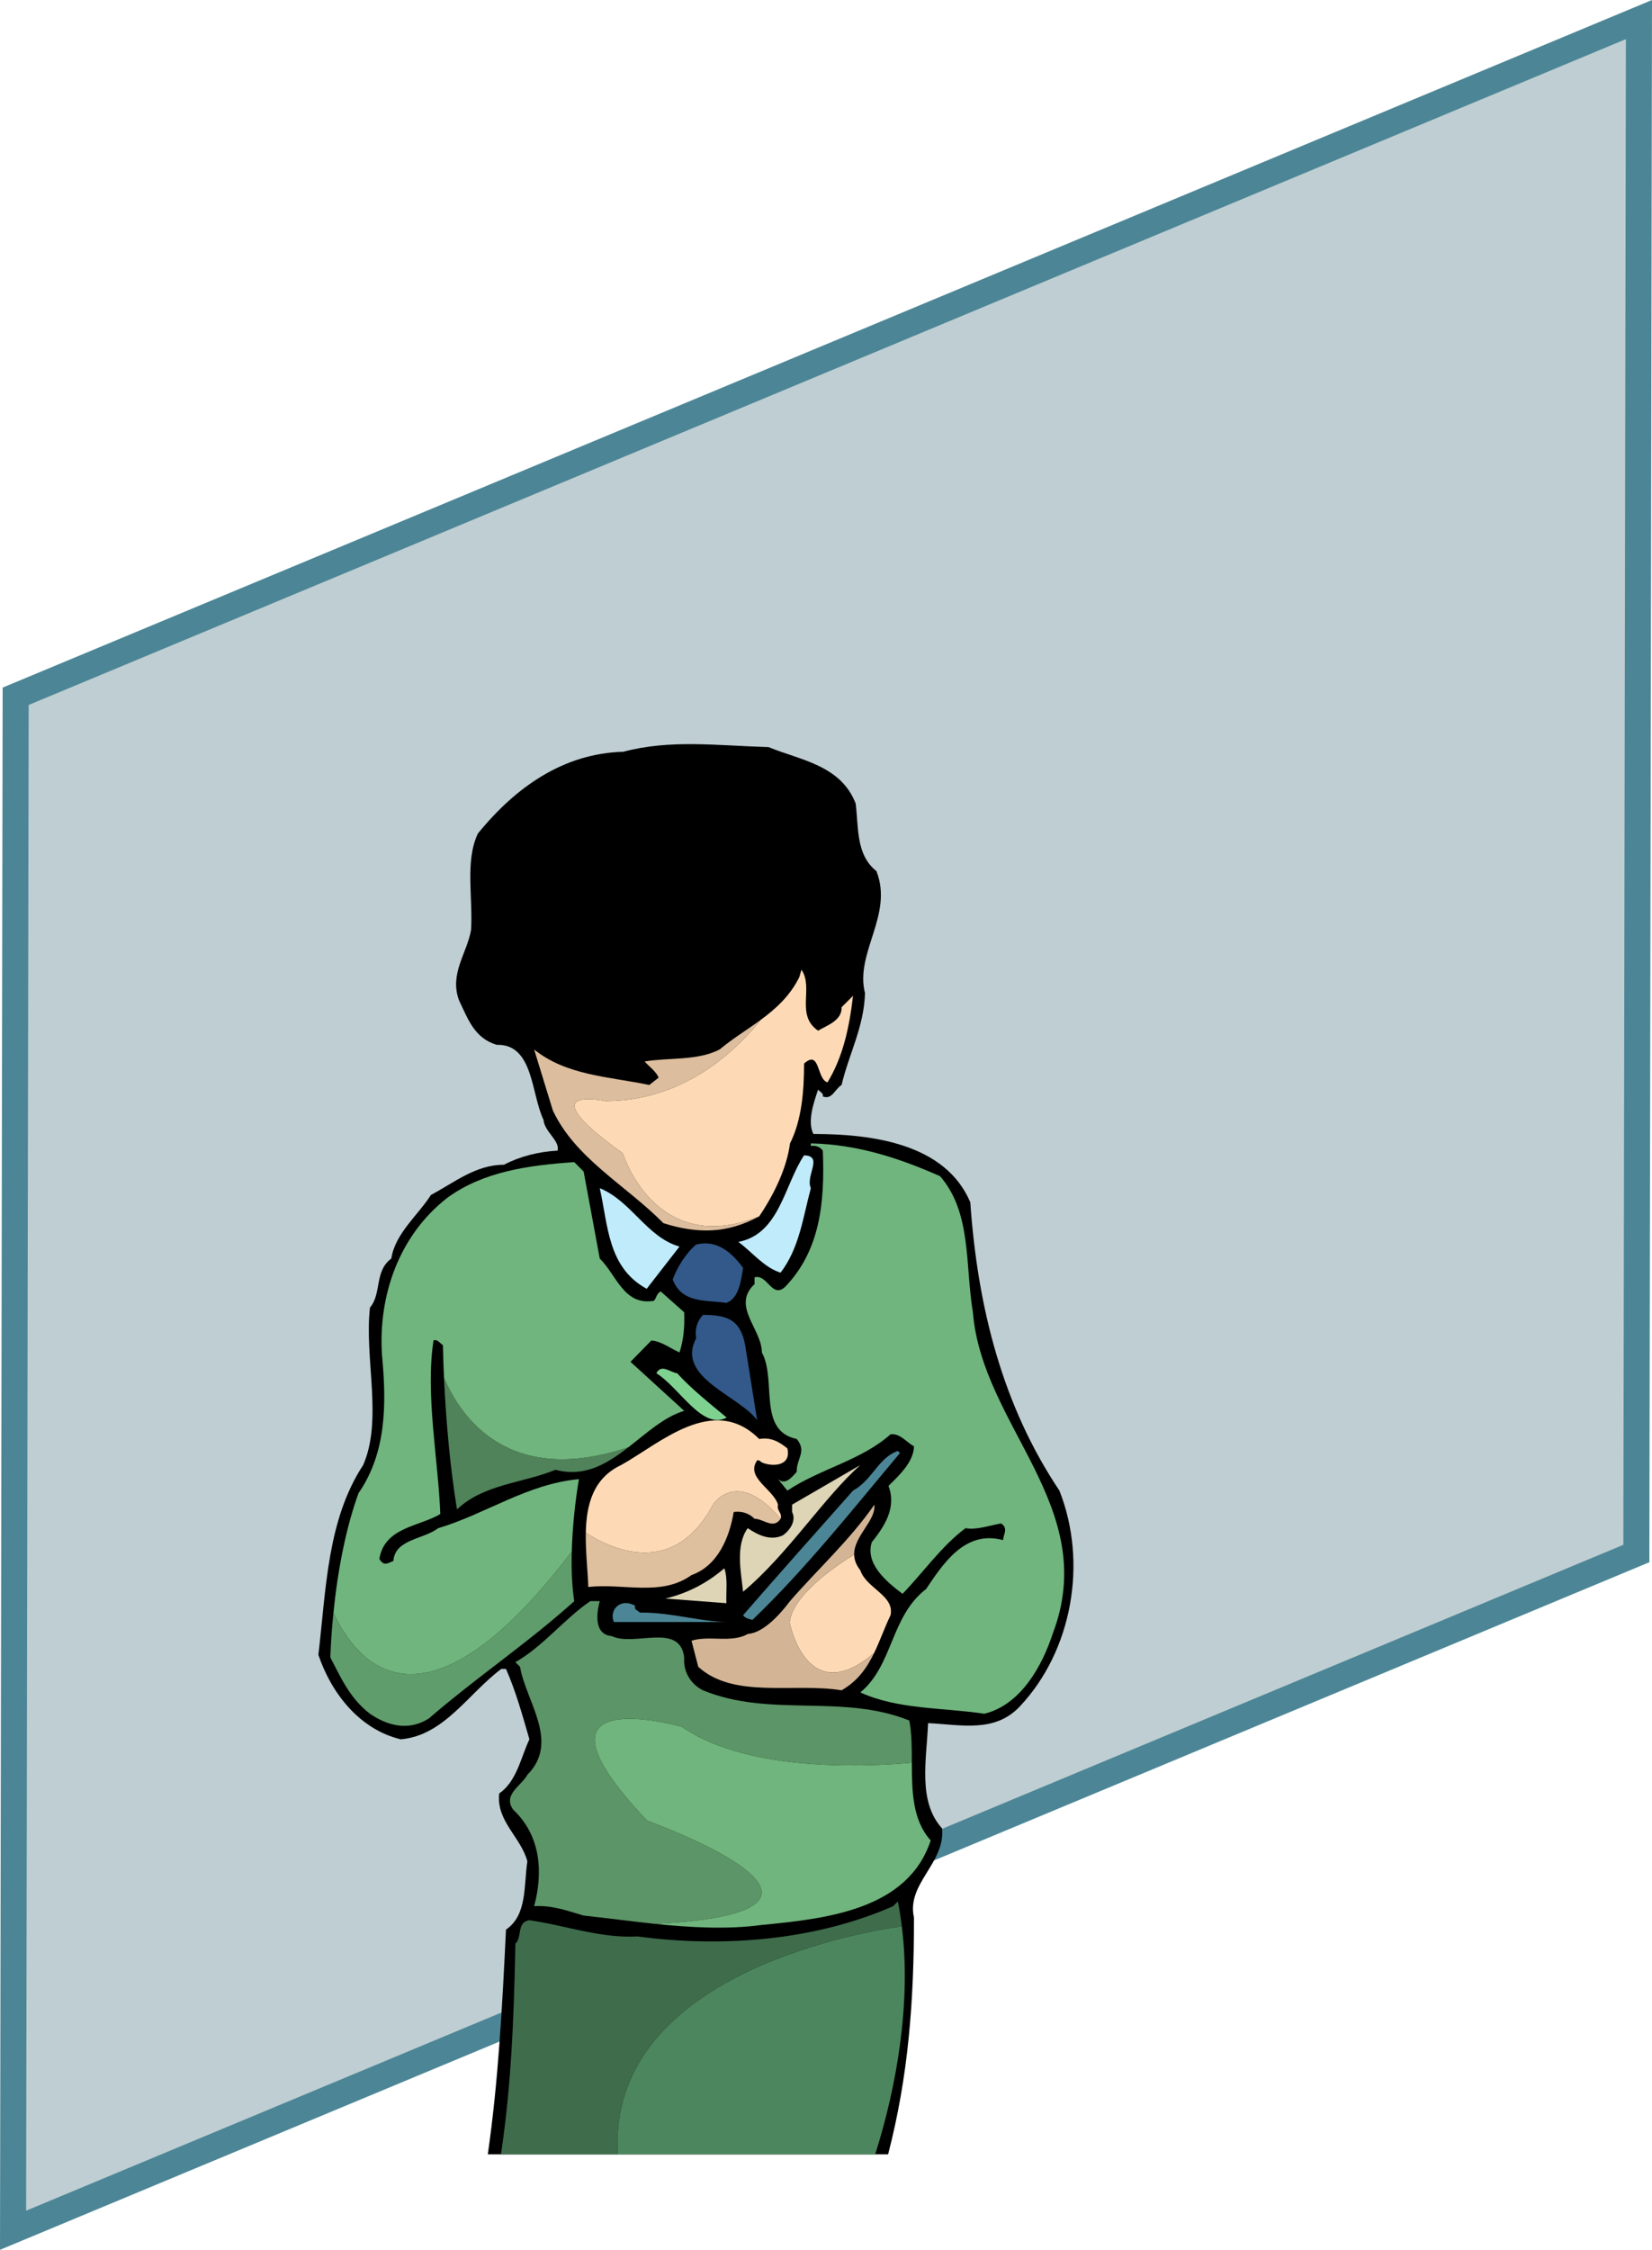 <svg xmlns="http://www.w3.org/2000/svg" width="121.737" height="165.694"><path fill="#bfced3" d="m120.775 1.441-.191 112.973L.962 164.254 1.154 51.28l119.62-49.84"/><path fill="none" stroke="#4c8696" stroke-width="1.92" d="m120.775 1.441-.191 112.973L.962 164.254 1.154 51.28Zm0 0"/><path fill="#3a0304" d="M61.822 58.476c.77 2.074.426 4.649 2.074 6.375.27 3.8-.766 7.106-3.11 9.867l-.5-.687c-.574-1.692 1.153-4.11-.19-5.723-2.075 2.766-3.262 6.68-6.72 7.602l-.69.883c-1.997.308-4.263.921-6.224.156-1.035.191-.27 1.152 0 1.574-2.84-.309-5.414-1.152-7.793-2.613-1.039.195-2.304.691-3.113-.344-1.418-1.766-.996-4.227-.344-6.223.692-3.261-1-7.718 2.61-9.675 4.918-4.418 12.137-4.418 18.664-3.957 1.883.617 3.726 1.347 5.336 2.765"/><path d="M78.068 109.78c-4.188-6.257-6.027-13.48-6.566-21.234-1.844-4.34-7.258-5.03-11.56-5.03-.46-.884 0-2.266.345-3.266.117.156.425.27.347.5.692.27.883-.54 1.383-.844.535-2.266 1.649-4.262 1.727-6.758-.77-2.957 2.113-5.762.843-8.988-1.535-1.227-1.304-3.223-1.535-4.992-1.113-2.84-4.11-3.188-6.414-4.145-3.875-.117-7.258-.578-10.71.344-4.38.117-7.91 2.574-10.716 6.027-.96 2.04-.347 4.723-.5 7.106-.308 1.73-1.613 3.226-.882 5.183.652 1.344 1.113 2.766 2.765 3.266 2.727-.078 2.535 3.61 3.457 5.527.074.887 1.227 1.535 1.035 2.266-1.421.078-2.765.422-3.953 1.039-2.074 0-3.648 1.305-5.379 2.226-.921 1.457-2.648 2.844-2.918 4.684-1.265.922-.691 2.574-1.574 3.61-.422 3.765.961 8.257-.5 11.597-2.648 4.035-2.726 9.102-3.3 13.977.96 2.843 3.035 5.492 6.066 6.222 3.187-.27 4.953-3.34 7.41-5.183h.348c.73 1.652 1.226 3.457 1.726 5.183-.652 1.383-.922 3.07-2.226 3.992-.23 2.036 1.613 3.227 2.074 4.993-.27 1.804 0 3.957-1.574 5.03-.27 5.599-.563 11.165-1.34 16.552h29.5c1.488-5.754 1.906-11.196 1.906-17.434-.574-2.496 2.305-3.992 2.074-6.566-1.804-1.996-1.152-4.993-1.035-7.758 2.457.117 4.914.73 6.758-1.227 3.84-4.07 5.031-10.562 2.918-15.898"/><path fill="#6fb57d" d="M69.275 86.625c2.34 2.687 1.84 6.566 2.418 10.023.691 8.445 9.445 14.36 5.875 23.691-.766 2.344-2.344 5.223-5.031 5.875-3.07-.46-6.371-.304-9.137-1.57 2.418-2 2.227-5.61 4.836-7.605 1.27-1.883 2.879-4.38 5.683-3.61 0-.386.422-.883-.152-1.23-.883.156-1.844.5-2.613.347-1.727 1.266-3.188 3.34-4.645 4.836-1.23-.921-2.765-2.226-2.265-3.8.922-1.153 1.843-2.536 1.23-4.145.766-.77 1.84-1.73 1.88-2.918-.575-.308-1-.96-1.727-.887-2.153 1.922-5.184 2.536-7.606 4.149l-.687-.844c.535.461.996-.117 1.378-.539-.035-.96.77-1.496 0-2.418-2.918-.617-1.457-4.34-2.57-6.375 0-1.73-2.265-3.418-.539-5.031v-.5c.961-.266 1.27 1.613 2.266.691 2.574-2.687 2.918-6.219 2.765-10.023-.23-.305-.539-.383-.882-.344v-.191c3.492.078 6.566 1.113 9.523 2.418"/><path fill="#bfebfb" d="M59.752 87.507c-.579 2.153-.848 4.418-2.231 6.223-1.227-.387-2.074-1.5-3.11-2.266 3.036-.578 3.38-4.187 4.84-6.375 1.461.04.079 1.497.5 2.418m-9.679 4.301-2.418 3.11c-2.88-1.575-2.84-4.684-3.457-7.41 2.344.96 3.457 3.609 5.875 4.3"/><path fill="#32598a" d="M54.76 93.382c-.157.961-.31 2.23-1.231 2.575-1.457-.23-3.266.078-3.957-1.727.347-.922.96-1.922 1.73-2.574 1.535-.383 2.649.613 3.457 1.726m.153 5.684.882 5.531c-1.304-1.804-6.027-3.148-4.492-6.031-.117-.691.078-1.266.5-1.727 1.844 0 2.762.387 3.11 2.227"/><path fill="#7fd190" d="M53.552 104.402c-1.804.957-3.457-2.191-5.187-3.266.387-.73 1.039-.039 1.535 0 1.039 1.153 2.496 2.305 3.652 3.266"/><path fill="#4c8696" d="M66.318 107.015c-3.457 4.11-6.875 8.45-10.871 12.29-.266-.079-.535-.118-.688-.348 2.575-2.957 5.375-6.106 8.102-9.176 1.457-.805 1.844-2.418 3.305-2.918l.152.152"/><path fill="#ded5b7" d="M54.76 117.23c-.157-1.457-.579-3.418.343-4.684.73.497 1.652.957 2.574.536.614-.422 1-1.149.692-1.727v-.539l5.03-2.918c-2.687 2.383-5.339 6.566-8.64 9.332m-1.23.844-4.492-.344c1.613-.387 3.035-1.113 4.34-2.227.269.766.113 1.727.152 2.57"/><path fill="#4c8696" d="M46.81 118.27c-.117.265.192.343.344.495 2.418-.035 4.687.77 6.914.692h-8.832c-.387-.922.535-1.805 1.574-1.188"/><path fill="#dcbd9d" d="M45.9 84.937c-7.168-5.121-1.277-3.844-1.277-3.844 5.722 0 9.562-3.64 11.445-5.988-1.02.75-2.102 1.398-3.04 2.188-1.648.843-3.683.578-5.526.882.343.387.843.73 1.035 1.192l-.692.539c-2.957-.617-6.105-.692-8.484-2.613l1.379 4.492c1.652 3.535 5.418 5.531 8.144 8.297 2.535.804 4.723.77 7.063-.5-7.68 3.074-10.047-4.645-10.047-4.645"/><path fill="#fddab5" d="M62.017 74.183c.04 1-1.113 1.344-1.73 1.727-1.688-1.153-.305-3.149-1.227-4.492l-.156.539c-.68 1.382-1.719 2.328-2.836 3.148-1.883 2.348-5.723 5.988-11.445 5.988 0 0-5.891-1.277 1.277 3.844 0 0 2.367 7.719 10.047 4.645 1.113-1.649 2.035-3.57 2.27-5.375.882-1.73 1.035-3.957 1.035-5.875 1.19-1.079.921 1.152 1.726 1.382 1.152-1.882 1.613-4.07 1.883-6.375l-.844.844"/><path fill="#debf9e" d="M52.556 110.793c-2.875 5.367-7.328 3.414-9.387 2.093-.027 1.348.137 2.758.184 3.996 2.535-.304 5.375.73 7.606-.882 1.957-.688 2.8-2.801 3.109-4.645.574-.078 1.113.078 1.535.5.652 0 1.383.805 1.918 0-3.223-3.805-4.965-1.062-4.965-1.062"/><path fill="#fddab5" d="M56.142 107.707c.805.343 2.188.27 1.879-1.036-.574-.46-1.187-.847-2.074-.691-3.38-3.379-7.332.344-10.176 1.918-2.07.977-2.559 2.914-2.602 4.988 2.06 1.32 6.512 3.274 9.387-2.093 0 0 1.742-2.743 4.965 1.062.156-.422-.305-.578-.187-1.039-.348-1.152-2.422-1.996-1.54-3.262.153-.039.23.074.348.153m7.258 7.949c-.32-.41-.45-.797-.457-1.168-1.371.84-4.555 3.004-4.754 5.008 0 0 1.254 6.488 6.227 2.242.441-.91.77-1.879 1.21-2.781.305-1.457-1.765-1.957-2.226-3.301"/><path fill="#d3b596" d="M58.189 119.496c.2-2.004 3.383-4.168 4.754-5.008-.02-1.363 1.613-2.492 1.492-3.672-1.844 2.652-4.262 4.84-6.219 7.105-.808 1.075-2 2.34-3.113 2.418-1.187.692-2.879.079-4.144.5l.496 1.918c2.613 2.383 7.027 1.157 10.562 1.73 1.203-.687 1.879-1.675 2.399-2.75-4.973 4.247-6.227-2.241-6.227-2.241"/><path fill="#609d6c" d="M24.572 118.78a49.483 49.483 0 0 0-.227 3.29c.766 1.457 1.422 2.996 2.918 4.144 1.344.922 2.88 1.27 4.34.348 3.61-3.11 7.258-5.531 10.715-8.64-.172-1.106-.215-2.372-.184-3.645-10.988 14.426-15.91 8.09-17.562 4.504"/><path fill="#50835a" d="M32.72 101.48c.149 3.277.465 6.7.957 9.684 1.996-1.883 4.836-1.922 7.258-2.918 2.137.574 3.793-.438 5.36-1.649-8.754 2.914-12.293-2.136-13.575-5.117"/><path fill="#6fb57d" d="m46.462 100.296 1.54-1.574c.765.074 1.378.574 2.07.883.308-.922.387-1.922.347-2.957l-1.73-1.535c-.305.152-.305.46-.496.687-2.227.387-2.766-1.918-3.996-3.109l-1.188-6.41-.691-.692c-3.383.23-6.684.692-9.332 2.61-3.57 2.765-5.11 7.18-4.84 11.558.344 3.61.344 7.22-1.727 10.215-.914 2.512-1.53 5.637-1.847 8.809 1.652 3.586 6.574 9.922 17.562-4.504.051-1.906.274-3.844.528-5.34-3.801.344-6.871 2.57-10.368 3.61-1.113.843-3.187.804-3.304 2.417-.422.153-.688.422-1.035-.152.382-2.344 2.957-2.383 4.492-3.305-.153-4.03-1.113-8.832-.5-12.785.27-.117.46.192.691.344.016.79.047 1.598.082 2.414 1.281 2.98 4.82 8.031 13.574 5.117 1.356-1.05 2.645-2.246 4.125-2.691l-3.957-3.61"/><path fill="#5c9567" d="M47.693 134.09c-9.984-10.497 2.559-6.915 2.559-6.915 5.015 3.489 14.304 2.895 16.94 2.641 0-1.09 0-2.16-.183-3.102-4.953-1.996-10.254-.191-15.207-2.226-.922-.461-1.46-1.383-1.383-2.418-.308-2.613-3.687-.77-5.335-1.574-1.348-.118-1.118-1.73-.887-2.575h-.692c-1.8 1.192-3.53 3.38-5.527 4.493l.344.343c.426 2.536 2.957 5.532.539 7.954-.422.804-1.844 1.457-1.04 2.57 2.075 1.96 2.192 4.683 1.54 7.105 1.344-.078 2.457.344 3.648.692 1.72.183 3.489.425 5.266.613 17.996-.934-.582-7.602-.582-7.602"/><path fill="#6fb57d" d="M67.193 129.816c-2.637.254-11.926.848-16.941-2.64 0 0-12.543-3.583-2.56 6.913 0 0 18.579 6.668.583 7.602 2.637.27 5.297.422 7.867.078 4.762-.46 10.75-1.113 12.442-6.223-1.36-1.507-1.383-3.66-1.391-5.73"/><path fill="#3f6d4c" d="M45.525 158.664c-.758-12.953 17.156-16.254 20.93-16.805a27.587 27.587 0 0 0-.29-1.82l-.347.347c-5.762 2.535-12.594 3.07-18.856 2.227-2.648.156-5.296-.805-7.949-1.192-.957.157-.5 1.192-1.035 1.73-.11 5.481-.297 10.384-1.062 15.513h8.609"/><path fill="#4c865e" d="M64.494 158.664c1.625-5.118 2.656-11.297 1.96-16.805-3.773.55-21.687 3.852-20.93 16.805h18.97"/></svg>
